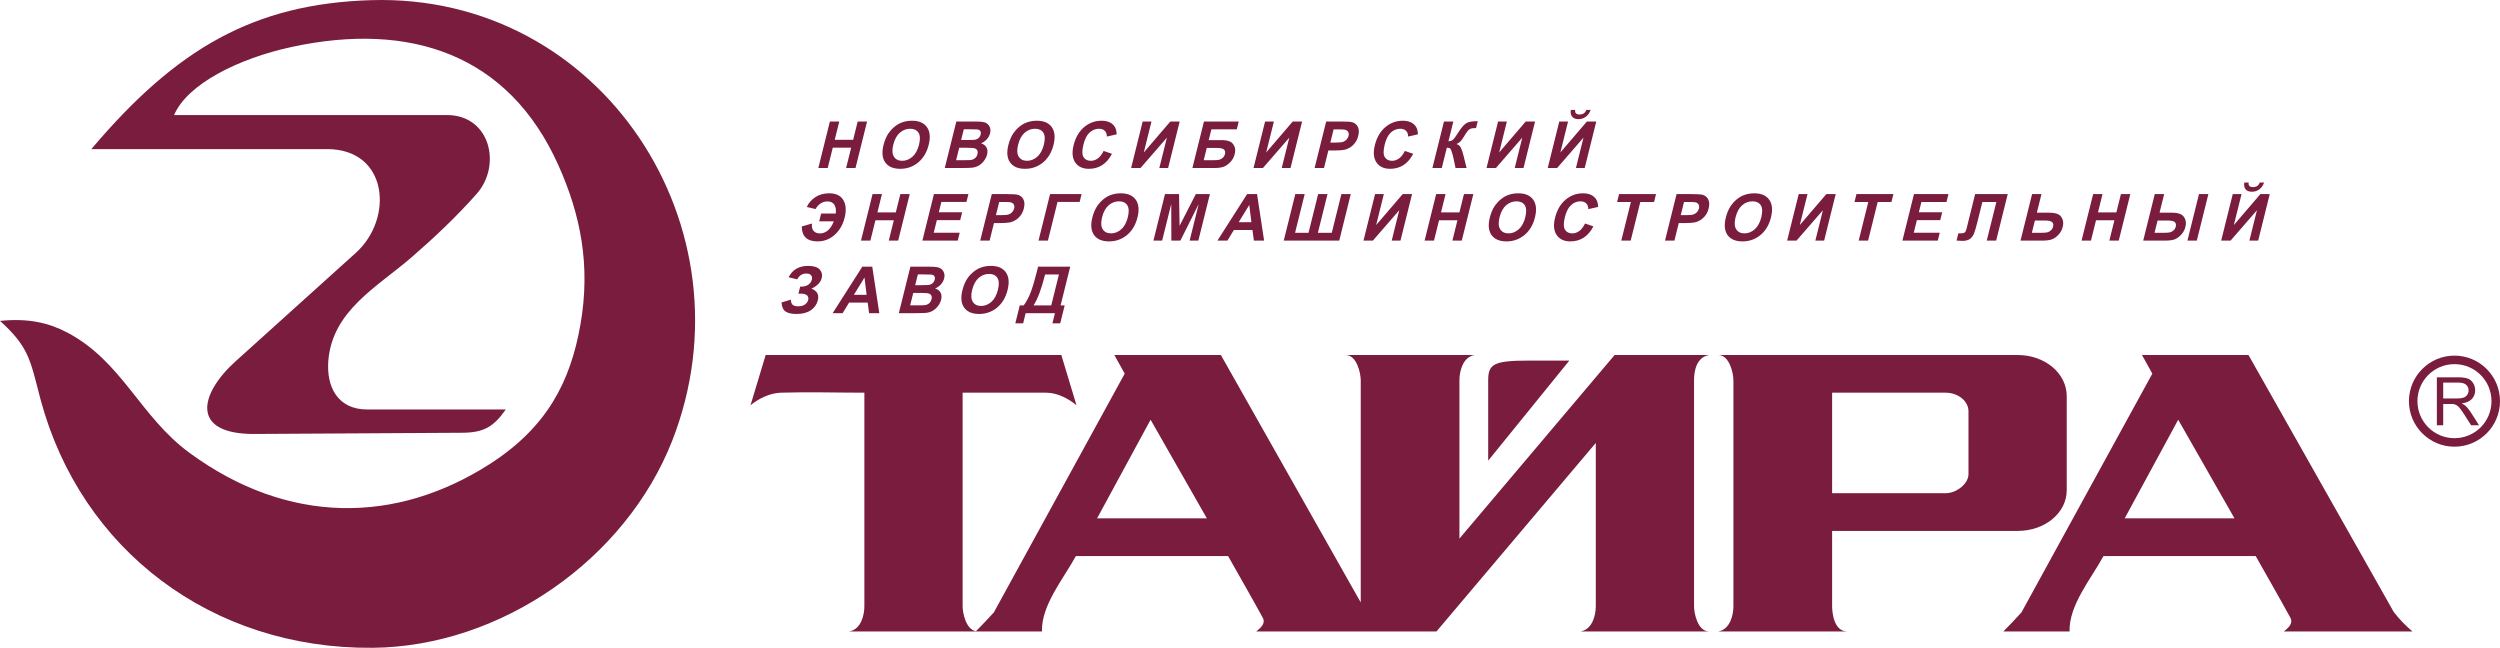 <svg xmlns="http://www.w3.org/2000/svg" xml:space="preserve" width="90%" height="100%" version="1.1" style="shape-rendering:geometricPrecision; text-rendering:geometricPrecision; image-rendering:optimizeQuality; fill-rule:evenodd; clip-rule:evenodd"
viewBox="0 0 278.493 72.165"
 xmlns:xlink="http://www.w3.org/1999/xlink">
 <defs>
  <style type="text/css">
   <![CDATA[
    .fil0 {fill:#7A1C3D}
    .fil1 {fill:#7A1C3D;fill-rule:nonzero}
   ]]>
  </style>
 </defs>
 <g id="Слой_x0020_1">
  <g id="_2105485292912">
   <path class="fil0" d="M0 35.746c0.738,0.663 1.315,1.257 1.779,1.822 1.657,2.022 1.868,3.695 2.752,6.979 4.491,16.679 19.013,27.768 36.961,27.616 14.331,-0.121 28.233,-9.884 33.394,-23.078 9.261,-23.679 -7.829,-49.859 -33.558,-49.067 -13.032,0.401 -21.664,5.372 -31.153,16.592l26.265 0c6.814,0 7.443,7.732 3.196,11.561l-13.382 12.067c-4.09,3.689 -5.033,8.149 2.114,8.105l23.144 -0.135c2.369,-0.013 3.483,-0.666 4.83,-2.592l-15.429 0c-3.313,0 -4.567,-2.544 -4.338,-5.43 0.444,-5.583 5.45,-8.217 9.246,-11.501 2.58,-2.23 5.053,-4.573 7.283,-7.094 2.785,-3.148 1.55,-8.78 -3.342,-8.776l-30.37 0.004c1.474,-3.454 7.155,-6.311 13.169,-7.602 13.043,-2.8 24.073,0.739 29.652,13.21 2.452,5.479 3.613,11.143 2.435,17.793 -1.105,6.239 -3.657,11.348 -10.084,15.469 -10.408,6.677 -22.453,6.823 -33.459,-1.246 -5.495,-4.03 -7.494,-10.173 -13.605,-13.397 -2.094,-1.105 -4.374,-1.613 -7.5,-1.3zm128.173 11.01l6.27 10.987 -12.231 0 5.961 -10.987zm114.473 0l6.27 10.987 -12.231 0 5.961 -10.987zm-4.036 -7.209l1.154 2.077 -14.579 26.596c-0.653,0.722 -1.32,1.424 -2.013,2.121l7.372 0c-0.08,-2.918 2.361,-5.809 3.782,-8.399l16.953 0c1.288,2.29 2.615,4.584 3.863,6.871 0.344,0.631 -0.217,1.121 -0.722,1.528l14.32 0c-0.834,-0.715 -1.432,-1.33 -2.08,-2.164l-16.184 -28.63 -11.866 0zm-131.375 4.198c3.102,0 6.205,0 9.307,0 1.267,0 2.511,0.684 3.376,1.4l-1.688 -5.598 -32.936 0 -1.688 5.598c0.889,-0.737 2.147,-1.362 3.375,-1.4 3.089,-0.096 6.206,0 9.308,0 0,7.932 0,15.864 0,23.796 0,0.927 -0.339,2.56 -1.687,2.8l14.097 0 0.223 0 7.149 0c-0.08,-2.918 2.361,-5.809 3.782,-8.399l16.953 0c1.288,2.29 2.615,4.584 3.863,6.871 0.344,0.631 -0.216,1.121 -0.722,1.528l9.948 0 4.372 0 5.755 0 17.746 -20.997c0,6.066 0,12.131 0,18.197 0,0.925 -0.342,2.562 -1.687,2.8l14.32 0c-1.297,0 -1.688,-2.053 -1.688,-2.8 0,-8.399 0,-16.797 0,-25.195 0,-0.989 0.254,-2.561 1.688,-2.799l-10.535 0 -17.288 20.451c0,-5.884 0,-11.768 0,-17.652 0,-0.92 0.344,-2.576 1.688,-2.799l-14.371 0c1.262,0 1.688,2.066 1.688,2.799 0,8.253 0,16.509 0,24.763l-15.581 -27.562 -11.865 0 1.154 2.077 -14.578 26.596c-0.649,0.715 -1.309,1.412 -1.995,2.101 -1.132,-0.204 -1.483,-2.075 -1.483,-2.78 0,-7.932 0,-15.864 0,-23.796zm96.859 0c4.21,0 8.421,0 12.632,0 1.39,0 2.558,0.915 2.558,2.079 0,2.332 0,4.665 0,6.999 0,1.043 -1.304,2.12 -2.558,2.12 -4.211,0 -8.422,0 -12.632,0l0 -11.198zm-10.996 23.796c0,0.925 -0.341,2.56 -1.688,2.8l14.371 0c-1.447,0 -1.687,-1.987 -1.687,-2.8 0,-2.799 0,-5.599 0,-8.397 6.887,0 13.775,0 20.662,0 3.054,0 5.472,-2.006 5.472,-4.54 0,-3.493 0,-6.985 0,-10.477 0,-2.531 -2.407,-4.58 -5.472,-4.58 -11.115,0 -22.231,0 -33.346,0 1.262,0 1.688,2.066 1.688,2.799 0,8.398 0,16.796 0,25.195zm-77.458 -37.834l3.58 0 -1.072 4.311 0.456 0 -0.498 2 -0.869 0 0.281 -1.13 -3.262 0 -0.281 1.13 -0.87 0 0.498 -2 0.439 0c0.323,-0.442 0.594,-0.956 0.807,-1.543 0.214,-0.584 0.432,-1.325 0.655,-2.22l0.136 -0.548zm0.78 0.87c-0.391,1.573 -0.819,2.721 -1.283,3.441l1.969 0 0.855 -3.441 -1.541 0zm-9.21 1.753c0.131,-0.529 0.32,-0.971 0.567,-1.329 0.183,-0.264 0.403,-0.501 0.659,-0.711 0.256,-0.209 0.518,-0.364 0.785,-0.466 0.358,-0.137 0.746,-0.205 1.168,-0.205 0.764,0 1.315,0.237 1.656,0.711 0.34,0.473 0.406,1.131 0.196,1.975 -0.208,0.836 -0.598,1.49 -1.171,1.963 -0.572,0.471 -1.239,0.708 -1.999,0.708 -0.771,0 -1.325,-0.235 -1.663,-0.704 -0.337,-0.471 -0.403,-1.118 -0.198,-1.942zm1.086 -0.035c-0.146,0.586 -0.12,1.031 0.075,1.334 0.195,0.302 0.502,0.453 0.919,0.453 0.416,0 0.796,-0.149 1.139,-0.451 0.341,-0.3 0.587,-0.75 0.736,-1.351 0.148,-0.593 0.127,-1.036 -0.059,-1.329 -0.188,-0.292 -0.497,-0.438 -0.928,-0.438 -0.432,0 -0.816,0.149 -1.154,0.444 -0.336,0.295 -0.58,0.74 -0.728,1.338zm-6.881 -2.588l2.071 0c0.41,0 0.712,0.017 0.905,0.052 0.193,0.034 0.355,0.105 0.487,0.214 0.132,0.108 0.228,0.252 0.289,0.433 0.062,0.179 0.064,0.382 0.009,0.605 -0.06,0.243 -0.181,0.466 -0.362,0.668 -0.182,0.203 -0.397,0.355 -0.645,0.456 0.292,0.092 0.496,0.249 0.61,0.47 0.116,0.222 0.135,0.482 0.06,0.781 -0.058,0.235 -0.169,0.465 -0.334,0.688 -0.165,0.222 -0.359,0.4 -0.582,0.533 -0.222,0.132 -0.477,0.215 -0.763,0.246 -0.178,0.018 -0.602,0.03 -1.27,0.035l-1.764 0 1.289 -5.181zm0.832 0.862l-0.298 1.198 0.685 0c0.408,0 0.663,-0.006 0.765,-0.018 0.184,-0.02 0.34,-0.082 0.468,-0.184 0.128,-0.103 0.212,-0.238 0.254,-0.406 0.04,-0.16 0.029,-0.29 -0.034,-0.39 -0.065,-0.101 -0.181,-0.161 -0.35,-0.181 -0.101,-0.012 -0.397,-0.019 -0.889,-0.019l-0.601 0zm-0.512 2.061l-0.345 1.384 0.968 0c0.377,0 0.618,-0.009 0.725,-0.031 0.163,-0.027 0.307,-0.097 0.431,-0.206 0.126,-0.11 0.211,-0.257 0.257,-0.44 0.039,-0.156 0.033,-0.287 -0.015,-0.396 -0.049,-0.108 -0.138,-0.188 -0.268,-0.238 -0.13,-0.049 -0.434,-0.073 -0.909,-0.073l-0.844 0zm-3.781 2.258l-1.139 0 -0.16 -1.177 -2.07 0 -0.72 1.177 -1.11 0 3.306 -5.181 1.106 0 0.787 5.181zm-1.417 -2.049l-0.236 -1.923 -1.178 1.923 1.414 0zm-7.729 -1.718l-0.959 -0.236c0.429,-0.845 1.156,-1.266 2.184,-1.266 0.608,0 1.033,0.134 1.276,0.401 0.244,0.268 0.32,0.581 0.231,0.942 -0.062,0.247 -0.188,0.47 -0.379,0.669 -0.191,0.199 -0.446,0.374 -0.767,0.525 0.314,0.118 0.532,0.285 0.65,0.501 0.118,0.216 0.139,0.481 0.06,0.797 -0.113,0.454 -0.372,0.821 -0.775,1.102 -0.402,0.28 -0.937,0.42 -1.601,0.42 -0.542,0 -0.946,-0.089 -1.215,-0.27 -0.269,-0.18 -0.42,-0.518 -0.455,-1.012l1.036 -0.315c0.021,0.311 0.103,0.513 0.244,0.604 0.14,0.092 0.332,0.138 0.572,0.138 0.329,0 0.587,-0.071 0.774,-0.213 0.186,-0.143 0.301,-0.306 0.347,-0.491 0.053,-0.212 0.01,-0.382 -0.128,-0.512 -0.139,-0.129 -0.38,-0.194 -0.724,-0.194l-0.237 0 0.194 -0.781 0.12 0c0.321,0 0.584,-0.072 0.789,-0.215 0.206,-0.144 0.337,-0.334 0.396,-0.572 0.048,-0.19 0.018,-0.349 -0.087,-0.478 -0.105,-0.129 -0.287,-0.194 -0.544,-0.194 -0.438,0 -0.773,0.217 -1.002,0.65zm159.914 -9.499l0.979 0 -0.857 3.449 2.956 -3.449 1.042 0 -1.288 5.181 -0.978 0 0.841 -3.382 -2.938 3.382 -1.046 0 1.289 -5.181zm3.007 -1.289l0.484 0c-0.108,0.319 -0.282,0.572 -0.524,0.754 -0.244,0.183 -0.521,0.273 -0.834,0.273 -0.314,0 -0.546,-0.09 -0.697,-0.273 -0.151,-0.182 -0.201,-0.435 -0.15,-0.754l0.485 0c-0.026,0.168 0.001,0.293 0.081,0.38 0.08,0.085 0.217,0.129 0.409,0.129 0.193,0 0.351,-0.044 0.474,-0.129 0.123,-0.087 0.213,-0.212 0.272,-0.38zm-11.693 1.289l1.046 0 -0.515 2.071 1.399 0c0.368,0 0.671,0.049 0.912,0.15 0.24,0.1 0.416,0.279 0.528,0.538 0.113,0.258 0.128,0.553 0.044,0.889 -0.087,0.35 -0.254,0.652 -0.501,0.906 -0.247,0.253 -0.492,0.421 -0.738,0.503 -0.245,0.083 -0.584,0.124 -1.019,0.124l-2.445 0 1.289 -5.181zm-0.027 4.311l1.022 0c0.324,0 0.555,-0.016 0.692,-0.047 0.136,-0.032 0.268,-0.105 0.397,-0.217 0.128,-0.113 0.212,-0.251 0.252,-0.414 0.057,-0.231 0.019,-0.404 -0.116,-0.52 -0.135,-0.116 -0.415,-0.172 -0.842,-0.172l-1.064 0 -0.341 1.37zm4.953 -4.311l1.046 0 -1.289 5.181 -1.046 0 1.289 -5.181zm-13.082 5.181l1.289 -5.181 1.046 0 -0.506 2.039 2.049 0 0.507 -2.039 1.046 0 -1.289 5.181 -1.046 0 0.564 -2.265 -2.05 0 -0.563 2.265 -1.047 0zm-5.511 -5.181l1.046 0 -0.515 2.071 1.399 0c0.66,0 1.099,0.155 1.318,0.463 0.22,0.309 0.275,0.678 0.167,1.11 -0.087,0.354 -0.252,0.654 -0.493,0.901 -0.239,0.247 -0.485,0.415 -0.737,0.503 -0.252,0.088 -0.594,0.133 -1.028,0.133l-2.446 0 1.289 -5.181zm-0.026 4.311l1.018 0c0.329,0 0.562,-0.016 0.696,-0.047 0.136,-0.032 0.268,-0.105 0.396,-0.217 0.128,-0.113 0.213,-0.252 0.254,-0.417 0.06,-0.238 0.017,-0.413 -0.126,-0.524 -0.143,-0.111 -0.421,-0.165 -0.834,-0.165l-1.064 0 -0.34 1.37zm-6.318 -4.311l3.63 0 -1.289 5.181 -1.046 0 1.071 -4.304 -1.559 0 -0.55 2.212c-0.157,0.634 -0.289,1.076 -0.394,1.327 -0.104,0.251 -0.257,0.446 -0.454,0.586 -0.199,0.14 -0.473,0.21 -0.822,0.21 -0.122,0 -0.342,-0.011 -0.658,-0.035l0.201 -0.809 0.232 0.004c0.219,0 0.374,-0.03 0.463,-0.089 0.091,-0.059 0.164,-0.203 0.222,-0.435l0.218 -0.89 0.735 -2.958zm-8.101 5.181l1.288 -5.181 3.841 0 -0.218 0.877 -2.795 0 -0.286 1.148 2.601 0 -0.217 0.873 -2.601 0 -0.35 1.409 2.893 0 -0.217 0.874 -3.939 0zm-4.871 0l1.07 -4.304 -1.536 0 0.218 -0.877 4.116 0 -0.217 0.877 -1.534 0 -1.07 4.304 -1.047 0zm-6.681 -5.181l0.979 0 -0.858 3.449 2.957 -3.449 1.042 0 -1.288 5.181 -0.979 0 0.842 -3.382 -2.938 3.382 -1.046 0 1.289 -5.181zm-8.123 2.623c0.132,-0.529 0.321,-0.972 0.567,-1.33 0.184,-0.263 0.403,-0.501 0.66,-0.71 0.255,-0.209 0.517,-0.364 0.785,-0.466 0.357,-0.138 0.746,-0.205 1.168,-0.205 0.763,0 1.315,0.237 1.655,0.71 0.341,0.473 0.406,1.132 0.197,1.975 -0.209,0.837 -0.599,1.491 -1.171,1.964 -0.573,0.471 -1.239,0.708 -1.999,0.708 -0.771,0 -1.325,-0.235 -1.663,-0.705 -0.338,-0.47 -0.404,-1.118 -0.199,-1.941zm1.086 -0.036c-0.146,0.587 -0.12,1.032 0.075,1.334 0.196,0.303 0.502,0.454 0.919,0.454 0.417,0 0.796,-0.149 1.139,-0.451 0.341,-0.3 0.587,-0.75 0.737,-1.351 0.147,-0.593 0.127,-1.036 -0.059,-1.329 -0.188,-0.292 -0.498,-0.438 -0.929,-0.438 -0.431,0 -0.816,0.148 -1.154,0.444 -0.336,0.295 -0.579,0.74 -0.728,1.337zm-7.857 2.594l1.288 -5.181 1.678 0c0.636,0 1.044,0.027 1.225,0.078 0.277,0.078 0.485,0.247 0.62,0.507 0.135,0.261 0.152,0.597 0.05,1.009 -0.079,0.318 -0.204,0.586 -0.374,0.801 -0.169,0.218 -0.358,0.388 -0.567,0.512 -0.208,0.123 -0.409,0.205 -0.602,0.245 -0.263,0.049 -0.631,0.075 -1.105,0.075l-0.681 0 -0.486 1.954 -1.046 0zm2.116 -4.304l-0.365 1.469 0.572 0c0.412,0 0.695,-0.026 0.847,-0.081 0.152,-0.054 0.282,-0.138 0.39,-0.254 0.108,-0.116 0.18,-0.25 0.219,-0.403 0.046,-0.188 0.03,-0.344 -0.051,-0.467 -0.079,-0.122 -0.201,-0.199 -0.363,-0.229 -0.119,-0.024 -0.367,-0.035 -0.743,-0.035l-0.506 0zm-6.987 4.304l1.07 -4.304 -1.536 0 0.218 -0.877 4.117 0 -0.218 0.877 -1.533 0 -1.071 4.304 -1.047 0zm-4.039 -1.905l0.933 0.321c-0.296,0.566 -0.658,0.985 -1.089,1.26 -0.429,0.274 -0.922,0.412 -1.478,0.412 -0.688,0 -1.195,-0.235 -1.521,-0.705 -0.326,-0.47 -0.388,-1.113 -0.185,-1.927 0.214,-0.863 0.604,-1.532 1.168,-2.009 0.564,-0.477 1.208,-0.716 1.934,-0.716 0.633,0 1.102,0.187 1.404,0.562 0.182,0.221 0.279,0.539 0.294,0.954l-1.098 0.247c0.007,-0.269 -0.069,-0.481 -0.225,-0.636 -0.156,-0.156 -0.373,-0.233 -0.65,-0.233 -0.384,0 -0.731,0.137 -1.038,0.414 -0.307,0.275 -0.538,0.721 -0.691,1.339 -0.163,0.655 -0.162,1.121 0.005,1.399 0.166,0.278 0.438,0.417 0.815,0.417 0.278,0 0.539,-0.088 0.783,-0.265 0.244,-0.176 0.457,-0.455 0.639,-0.834zm-10.609 -0.653c0.132,-0.529 0.32,-0.972 0.567,-1.33 0.184,-0.263 0.403,-0.501 0.659,-0.71 0.256,-0.209 0.518,-0.364 0.785,-0.466 0.358,-0.138 0.746,-0.205 1.168,-0.205 0.764,0 1.316,0.237 1.656,0.71 0.341,0.473 0.406,1.132 0.196,1.975 -0.208,0.837 -0.598,1.491 -1.171,1.964 -0.572,0.471 -1.239,0.708 -1.999,0.708 -0.77,0 -1.325,-0.235 -1.663,-0.705 -0.337,-0.47 -0.403,-1.118 -0.198,-1.941zm1.086 -0.036c-0.146,0.587 -0.12,1.032 0.075,1.334 0.196,0.303 0.502,0.454 0.919,0.454 0.416,0 0.796,-0.149 1.139,-0.451 0.341,-0.3 0.587,-0.75 0.736,-1.351 0.148,-0.593 0.128,-1.036 -0.058,-1.329 -0.188,-0.292 -0.498,-0.438 -0.929,-0.438 -0.432,0 -0.816,0.148 -1.154,0.444 -0.337,0.295 -0.58,0.74 -0.728,1.337zm-8.349 2.594l1.288 -5.181 1.047 0 -0.507 2.039 2.05 0 0.507 -2.039 1.045 0 -1.289 5.181 -1.045 0 0.563 -2.265 -2.049 0 -0.564 2.265 -1.046 0zm-5.519 -5.181l0.979 0 -0.857 3.449 2.957 -3.449 1.042 0 -1.289 5.181 -0.978 0 0.841 -3.382 -2.937 3.382 -1.047 0 1.289 -5.181zm-8.883 0l1.045 0 -1.072 4.311 1.499 0 1.072 -4.311 1.043 0 -1.072 4.311 1.547 0 1.072 -4.311 1.042 0 -1.282 5.184 -6.183 -0.003 1.289 -5.181zm-3.476 5.181l-1.139 0 -0.159 -1.178 -2.071 0 -0.72 1.178 -1.11 0 3.306 -5.181 1.106 0 0.787 5.181zm-1.417 -2.05l-0.236 -1.922 -1.178 1.922 1.414 0zm-10.913 2.05l1.288 -5.181 1.566 0 0.06 3.534 1.808 -3.534 1.569 0 -1.288 5.181 -0.971 0 1.014 -4.078 -2.043 4.078 -1.007 0 -0.011 -4.078 -1.014 4.078 -0.971 0zm-6.807 -2.558c0.132,-0.529 0.32,-0.972 0.568,-1.33 0.183,-0.263 0.403,-0.501 0.659,-0.71 0.255,-0.209 0.517,-0.364 0.785,-0.466 0.357,-0.138 0.746,-0.205 1.168,-0.205 0.763,0 1.315,0.237 1.655,0.71 0.341,0.473 0.406,1.132 0.197,1.975 -0.209,0.837 -0.599,1.491 -1.171,1.964 -0.572,0.471 -1.239,0.708 -1.999,0.708 -0.771,0 -1.325,-0.235 -1.663,-0.705 -0.338,-0.47 -0.404,-1.118 -0.199,-1.941zm1.086 -0.036c-0.146,0.587 -0.12,1.032 0.075,1.334 0.196,0.303 0.502,0.454 0.919,0.454 0.417,0 0.797,-0.149 1.14,-0.451 0.341,-0.3 0.586,-0.75 0.736,-1.351 0.147,-0.593 0.127,-1.036 -0.059,-1.329 -0.188,-0.292 -0.498,-0.438 -0.928,-0.438 -0.432,0 -0.817,0.148 -1.154,0.444 -0.337,0.295 -0.58,0.74 -0.729,1.337zm-5.792 -2.587l3.511 0 -0.217 0.87 -2.463 0 -1.072 4.311 -1.047 0 1.288 -5.181zm-7.783 5.181l1.289 -5.181 1.678 0c0.635,0 1.044,0.027 1.224,0.078 0.277,0.078 0.485,0.247 0.62,0.507 0.136,0.261 0.153,0.597 0.05,1.009 -0.079,0.318 -0.204,0.586 -0.373,0.801 -0.17,0.218 -0.358,0.388 -0.567,0.512 -0.208,0.123 -0.41,0.205 -0.603,0.245 -0.262,0.049 -0.63,0.075 -1.104,0.075l-0.682 0 -0.486 1.954 -1.046 0zm2.117 -4.304l-0.366 1.469 0.572 0c0.413,0 0.695,-0.026 0.847,-0.081 0.153,-0.054 0.282,-0.138 0.391,-0.254 0.107,-0.116 0.18,-0.25 0.218,-0.403 0.047,-0.188 0.03,-0.344 -0.05,-0.467 -0.08,-0.122 -0.202,-0.199 -0.363,-0.229 -0.119,-0.024 -0.367,-0.035 -0.744,-0.035l-0.505 0zm-8.559 4.304l1.288 -5.181 3.841 0 -0.218 0.877 -2.795 0 -0.286 1.148 2.601 0 -0.217 0.873 -2.6 0 -0.351 1.409 2.893 0 -0.217 0.874 -3.939 0zm-6.839 0l1.288 -5.181 1.047 0 -0.507 2.039 2.049 0 0.508 -2.039 1.045 0 -1.288 5.181 -1.046 0 0.563 -2.265 -2.049 0 -0.563 2.265 -1.047 0zm-4.438 -3.018l1.626 0c0.053,-0.386 0.004,-0.707 -0.148,-0.963 -0.152,-0.255 -0.412,-0.383 -0.782,-0.383 -0.281,0 -0.536,0.077 -0.765,0.233 -0.23,0.155 -0.416,0.361 -0.557,0.618l-0.976 -0.236c0.219,-0.46 0.545,-0.828 0.976,-1.105 0.43,-0.276 0.935,-0.415 1.515,-0.415 0.754,0 1.281,0.25 1.579,0.75 0.3,0.501 0.35,1.153 0.151,1.957 -0.136,0.546 -0.352,1.017 -0.647,1.41 -0.294,0.393 -0.64,0.698 -1.038,0.915 -0.397,0.216 -0.839,0.325 -1.324,0.325 -1.181,0 -1.77,-0.555 -1.767,-1.665l1.13 -0.324c-0.038,0.374 0.026,0.651 0.195,0.832 0.167,0.18 0.401,0.27 0.697,0.27 0.307,0 0.595,-0.107 0.867,-0.322 0.27,-0.213 0.497,-0.557 0.678,-1.028l-1.626 0 0.216 -0.869zm82.226 -10.248l0.98 0 -0.858 3.448 2.957 -3.448 1.042 0 -1.289 5.181 -0.978 0 0.841 -3.383 -2.937 3.383 -1.046 0 1.288 -5.181zm3.008 -1.29l0.483 0c-0.107,0.32 -0.282,0.572 -0.524,0.754 -0.243,0.184 -0.521,0.274 -0.834,0.274 -0.314,0 -0.546,-0.09 -0.696,-0.274 -0.152,-0.182 -0.202,-0.434 -0.151,-0.754l0.485 0c-0.026,0.168 0.002,0.294 0.082,0.38 0.08,0.086 0.216,0.13 0.409,0.13 0.193,0 0.351,-0.044 0.473,-0.13 0.123,-0.086 0.214,-0.212 0.273,-0.38zm-9.825 1.29l0.979 0 -0.858 3.448 2.957 -3.448 1.042 0 -1.288 5.181 -0.979 0 0.842 -3.383 -2.938 3.383 -1.046 0 1.289 -5.181zm-6.029 0l1.046 0 -0.549 2.205c0.24,-0.023 0.413,-0.083 0.519,-0.18 0.106,-0.096 0.301,-0.365 0.581,-0.806 0.357,-0.56 0.662,-0.909 0.914,-1.045 0.252,-0.138 0.618,-0.205 1.101,-0.205 0.024,0 0.075,-0.002 0.153,-0.004l-0.193 0.773 -0.147 -0.004c-0.214,0 -0.377,0.027 -0.489,0.08 -0.112,0.053 -0.213,0.134 -0.3,0.243 -0.089,0.108 -0.234,0.33 -0.439,0.668 -0.109,0.178 -0.215,0.328 -0.318,0.448 -0.104,0.12 -0.264,0.234 -0.479,0.34 0.216,0.066 0.377,0.199 0.479,0.399 0.102,0.2 0.198,0.484 0.288,0.848l0.354 1.421 -1.23 0 -0.285 -1.339c-0.005,-0.02 -0.015,-0.056 -0.033,-0.11 -0.006,-0.019 -0.031,-0.1 -0.07,-0.243 -0.071,-0.255 -0.142,-0.414 -0.212,-0.479 -0.07,-0.063 -0.193,-0.096 -0.37,-0.098l-0.564 2.269 -1.046 0 1.289 -5.181zm-4.359 3.276l0.933 0.321c-0.296,0.566 -0.659,0.985 -1.089,1.26 -0.429,0.274 -0.922,0.412 -1.478,0.412 -0.688,0 -1.195,-0.235 -1.521,-0.705 -0.326,-0.47 -0.388,-1.113 -0.185,-1.927 0.214,-0.863 0.604,-1.532 1.168,-2.01 0.563,-0.476 1.208,-0.715 1.934,-0.715 0.633,0 1.102,0.187 1.404,0.562 0.182,0.221 0.278,0.539 0.294,0.954l-1.098 0.248c0.007,-0.269 -0.068,-0.482 -0.225,-0.637 -0.156,-0.156 -0.373,-0.233 -0.65,-0.233 -0.384,0 -0.731,0.137 -1.038,0.413 -0.307,0.275 -0.538,0.722 -0.691,1.339 -0.163,0.655 -0.162,1.122 0.005,1.4 0.166,0.278 0.438,0.417 0.814,0.417 0.279,0 0.54,-0.088 0.784,-0.266 0.244,-0.176 0.457,-0.454 0.639,-0.833zm-10.051 1.905l1.288 -5.181 1.678 0c0.636,0 1.044,0.026 1.224,0.078 0.278,0.078 0.486,0.247 0.621,0.507 0.135,0.26 0.152,0.597 0.049,1.008 -0.079,0.319 -0.203,0.587 -0.373,0.802 -0.17,0.217 -0.358,0.388 -0.567,0.512 -0.208,0.123 -0.41,0.205 -0.603,0.245 -0.262,0.049 -0.63,0.075 -1.104,0.075l-0.681 0 -0.486 1.954 -1.046 0zm2.116 -4.304l-0.365 1.469 0.571 0c0.413,0 0.695,-0.026 0.848,-0.081 0.152,-0.054 0.282,-0.139 0.39,-0.254 0.107,-0.116 0.18,-0.25 0.218,-0.403 0.047,-0.188 0.031,-0.344 -0.05,-0.467 -0.079,-0.122 -0.202,-0.199 -0.363,-0.229 -0.119,-0.024 -0.367,-0.035 -0.743,-0.035l-0.506 0zm-7.632 -0.877l0.979 0 -0.858 3.448 2.957 -3.448 1.043 0 -1.289 5.181 -0.979 0 0.842 -3.383 -2.938 3.383 -1.046 0 1.289 -5.181zm-6.811 0l3.873 0 -0.216 0.87 -2.827 0 -0.299 1.201 1.399 0c0.388,0 0.695,0.047 0.926,0.141 0.231,0.094 0.405,0.269 0.523,0.524 0.116,0.254 0.133,0.552 0.048,0.894 -0.088,0.35 -0.253,0.651 -0.497,0.901 -0.243,0.249 -0.492,0.42 -0.747,0.512 -0.255,0.092 -0.597,0.138 -1.026,0.138l-2.445 0 1.288 -5.181zm-0.026 4.311l1.018 0c0.326,0 0.557,-0.016 0.696,-0.047 0.142,-0.033 0.274,-0.105 0.4,-0.217 0.126,-0.114 0.21,-0.252 0.251,-0.417 0.059,-0.24 0.017,-0.416 -0.127,-0.525 -0.143,-0.11 -0.421,-0.164 -0.834,-0.164l-1.063 0 -0.341 1.37zm-6.799 -4.311l0.98 0 -0.858 3.448 2.957 -3.448 1.042 0 -1.289 5.181 -0.978 0 0.842 -3.383 -2.938 3.383 -1.046 0 1.288 -5.181zm-4.355 3.276l0.934 0.321c-0.297,0.566 -0.659,0.985 -1.09,1.26 -0.428,0.274 -0.922,0.412 -1.478,0.412 -0.688,0 -1.195,-0.235 -1.521,-0.705 -0.326,-0.47 -0.387,-1.113 -0.185,-1.927 0.215,-0.863 0.604,-1.532 1.168,-2.01 0.563,-0.476 1.208,-0.715 1.934,-0.715 0.634,0 1.102,0.187 1.404,0.562 0.182,0.221 0.279,0.539 0.294,0.954l-1.098 0.248c0.007,-0.269 -0.068,-0.482 -0.225,-0.637 -0.156,-0.156 -0.373,-0.233 -0.65,-0.233 -0.384,0 -0.73,0.137 -1.038,0.413 -0.307,0.275 -0.538,0.722 -0.691,1.339 -0.163,0.655 -0.162,1.122 0.005,1.4 0.166,0.278 0.438,0.417 0.814,0.417 0.279,0 0.54,-0.088 0.784,-0.266 0.244,-0.176 0.457,-0.454 0.639,-0.833zm-10.609 -0.654c0.132,-0.528 0.32,-0.971 0.567,-1.329 0.184,-0.263 0.403,-0.501 0.659,-0.71 0.256,-0.209 0.518,-0.365 0.785,-0.466 0.358,-0.138 0.746,-0.205 1.168,-0.205 0.764,0 1.315,0.236 1.656,0.71 0.34,0.473 0.406,1.132 0.197,1.975 -0.209,0.837 -0.599,1.491 -1.172,1.964 -0.572,0.472 -1.238,0.708 -1.999,0.708 -0.77,0 -1.324,-0.235 -1.663,-0.705 -0.337,-0.47 -0.403,-1.118 -0.198,-1.942zm1.086 -0.035c-0.146,0.586 -0.12,1.032 0.075,1.334 0.195,0.303 0.502,0.454 0.919,0.454 0.416,0 0.796,-0.15 1.139,-0.451 0.341,-0.3 0.587,-0.751 0.737,-1.351 0.147,-0.594 0.127,-1.036 -0.059,-1.329 -0.188,-0.292 -0.498,-0.438 -0.929,-0.438 -0.432,0 -0.816,0.148 -1.154,0.444 -0.336,0.295 -0.579,0.74 -0.728,1.337zm-6.881 -2.587l2.071 0c0.41,0 0.712,0.017 0.905,0.052 0.193,0.033 0.355,0.105 0.487,0.213 0.132,0.109 0.228,0.252 0.29,0.433 0.061,0.18 0.063,0.383 0.008,0.606 -0.06,0.242 -0.181,0.465 -0.362,0.668 -0.182,0.203 -0.396,0.355 -0.645,0.456 0.292,0.092 0.497,0.249 0.611,0.469 0.115,0.222 0.134,0.483 0.06,0.782 -0.059,0.235 -0.17,0.464 -0.335,0.687 -0.165,0.222 -0.359,0.401 -0.582,0.534 -0.222,0.133 -0.476,0.214 -0.763,0.246 -0.178,0.018 -0.602,0.03 -1.27,0.035l-1.764 0 1.289 -5.181zm0.832 0.862l-0.298 1.198 0.686 0c0.407,0 0.662,-0.006 0.764,-0.018 0.184,-0.02 0.34,-0.082 0.468,-0.184 0.128,-0.103 0.213,-0.238 0.254,-0.405 0.04,-0.161 0.029,-0.291 -0.034,-0.392 -0.065,-0.099 -0.181,-0.16 -0.35,-0.18 -0.101,-0.012 -0.397,-0.019 -0.889,-0.019l-0.601 0zm-0.512 2.061l-0.344 1.384 0.967 0c0.377,0 0.619,-0.009 0.725,-0.031 0.163,-0.027 0.307,-0.098 0.432,-0.206 0.125,-0.11 0.211,-0.257 0.256,-0.44 0.039,-0.156 0.033,-0.287 -0.015,-0.396 -0.048,-0.109 -0.137,-0.188 -0.267,-0.238 -0.13,-0.049 -0.434,-0.073 -0.91,-0.073l-0.844 0zm-8.432 -0.301c0.132,-0.528 0.32,-0.971 0.567,-1.329 0.184,-0.263 0.404,-0.501 0.66,-0.71 0.255,-0.209 0.517,-0.365 0.785,-0.466 0.357,-0.138 0.745,-0.205 1.168,-0.205 0.763,0 1.314,0.236 1.655,0.71 0.341,0.473 0.406,1.132 0.197,1.975 -0.209,0.837 -0.599,1.491 -1.171,1.964 -0.572,0.472 -1.239,0.708 -1.999,0.708 -0.771,0 -1.325,-0.235 -1.663,-0.705 -0.338,-0.47 -0.404,-1.118 -0.199,-1.942zm1.086 -0.035c-0.146,0.586 -0.12,1.032 0.075,1.334 0.196,0.303 0.502,0.454 0.919,0.454 0.417,0 0.797,-0.15 1.139,-0.451 0.341,-0.3 0.587,-0.751 0.737,-1.351 0.147,-0.594 0.127,-1.036 -0.06,-1.329 -0.187,-0.292 -0.497,-0.438 -0.928,-0.438 -0.431,0 -0.816,0.148 -1.153,0.444 -0.337,0.295 -0.58,0.74 -0.729,1.337zm-8.349 2.594l1.288 -5.181 1.047 0 -0.507 2.039 2.05 0 0.507 -2.039 1.046 0 -1.289 5.181 -1.046 0 0.563 -2.266 -2.049 0 -0.563 2.266 -1.047 0z"/>
   <g>
    <path class="fil1" d="M271.459 47.374l0 -5.343 2.368 0c0.476,0 0.838,0.049 1.085,0.145 0.248,0.095 0.446,0.264 0.594,0.507 0.147,0.242 0.221,0.511 0.221,0.805 0,0.379 -0.123,0.698 -0.368,0.958 -0.245,0.26 -0.623,0.424 -1.136,0.495 0.188,0.09 0.33,0.179 0.427,0.266 0.206,0.19 0.402,0.427 0.584,0.712l0.924 1.455 -0.883 0 -0.706 -1.112c-0.205,-0.322 -0.375,-0.567 -0.509,-0.738 -0.134,-0.17 -0.253,-0.288 -0.359,-0.357 -0.104,-0.067 -0.212,-0.114 -0.322,-0.141 -0.079,-0.017 -0.21,-0.025 -0.393,-0.025l-0.818 0 0 2.373 -0.709 0zm0.709 -2.985l1.517 0c0.323,0 0.575,-0.033 0.756,-0.1 0.181,-0.067 0.32,-0.174 0.413,-0.321 0.095,-0.147 0.142,-0.307 0.142,-0.479 0,-0.253 -0.091,-0.462 -0.274,-0.625 -0.183,-0.162 -0.471,-0.243 -0.865,-0.243l-1.689 0 0 1.768z"/>
    <path class="fil1" d="M273.42 39.615c1.398,0 2.667,0.569 3.585,1.486l0.001 0.002 0.001 0c0.917,0.918 1.486,2.187 1.486,3.585 0,1.398 -0.569,2.666 -1.486,3.584l-0.001 0.002 -0.001 0c-0.918,0.918 -2.187,1.486 -3.585,1.486 -1.398,0 -2.666,-0.568 -3.584,-1.486l-0.001 0 -0.001 -0.002c-0.918,-0.918 -1.486,-2.186 -1.486,-3.584 0,-1.398 0.568,-2.667 1.486,-3.585l0.001 0 0.001 -0.002c0.918,-0.917 2.186,-1.486 3.584,-1.486zm2.917 2.155c-0.745,-0.746 -1.776,-1.206 -2.917,-1.206 -1.14,0 -2.171,0.46 -2.916,1.206l-0.002 0.001c-0.745,0.745 -1.206,1.777 -1.206,2.917 0,1.14 0.461,2.171 1.206,2.916l0.002 0.002c0.745,0.745 1.776,1.206 2.916,1.206 1.141,0 2.172,-0.461 2.917,-1.206l0.001 -0.002c0.746,-0.745 1.207,-1.776 1.207,-2.916 0,-1.14 -0.461,-2.172 -1.207,-2.917l-0.001 -0.001z"/>
   </g>
   <path class="fil0" d="M165.781 51.313c0,0 0,-7.135 0,-8.945 0,-1.809 0.598,-2.2 4.518,-2.2 3.921,0 4.519,0 4.519,0l-9.037 11.145z"/>
  </g>
 </g>
</svg>